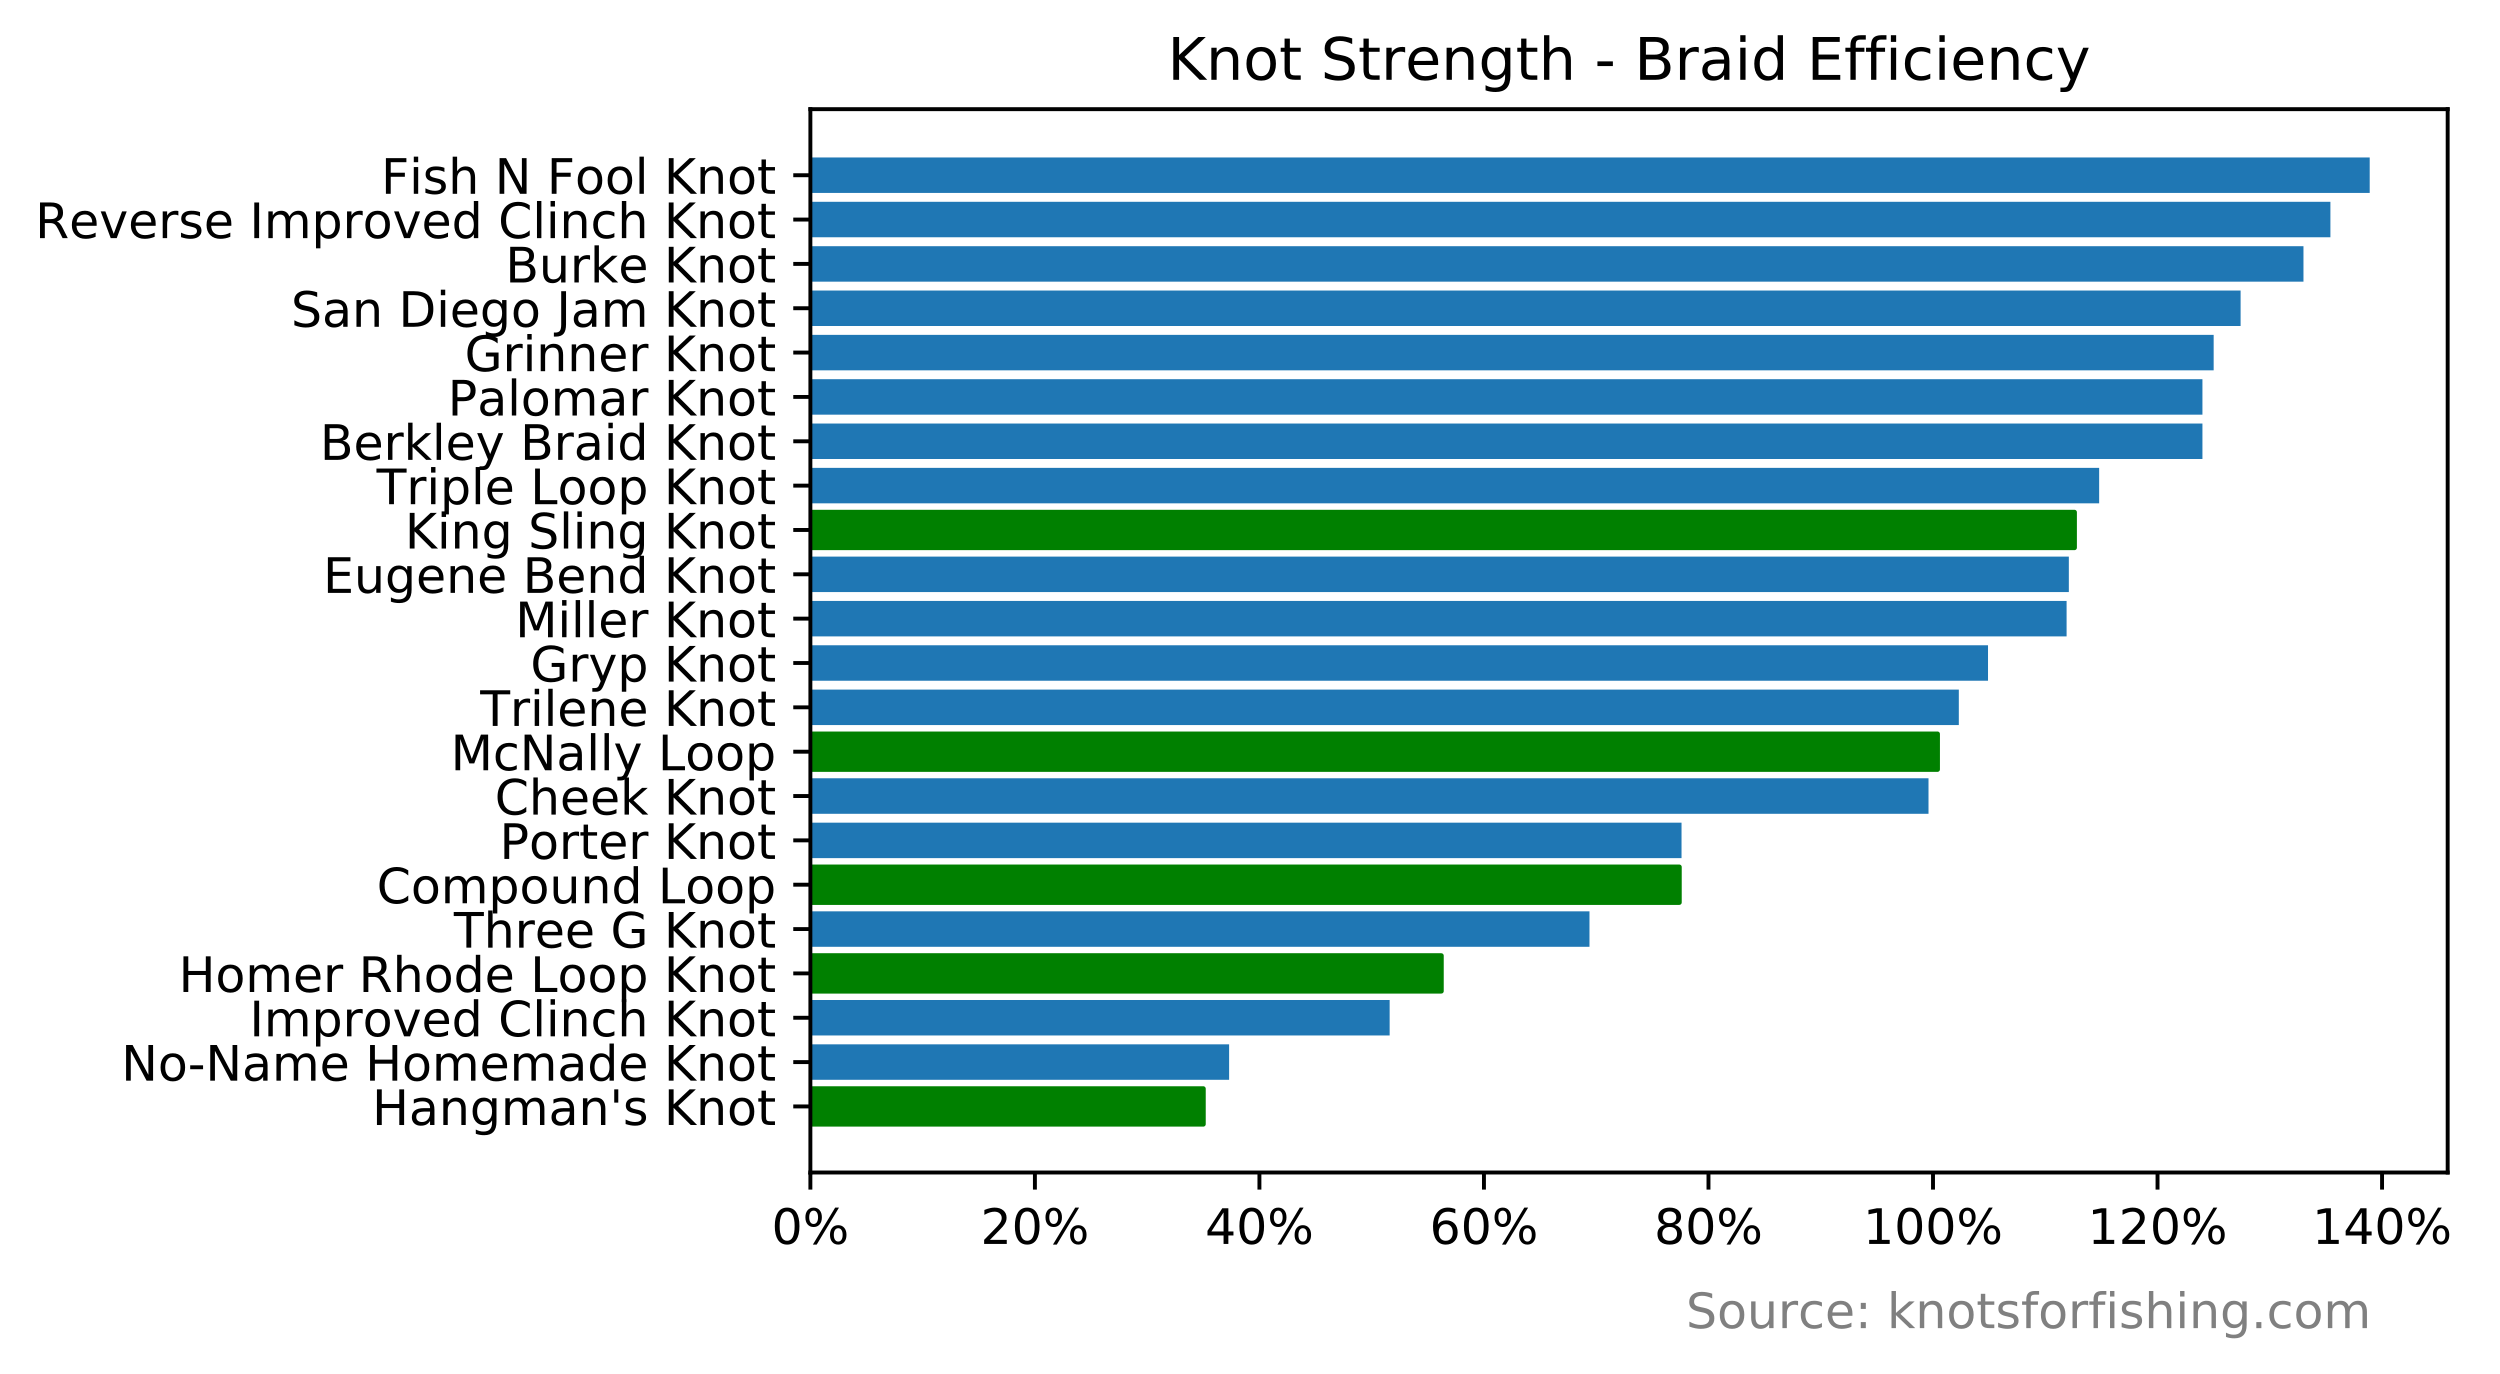 <?xml version="1.0" encoding="utf-8" standalone="no"?>
<!DOCTYPE svg PUBLIC "-//W3C//DTD SVG 1.1//EN"
  "http://www.w3.org/Graphics/SVG/1.1/DTD/svg11.dtd">
<!-- Created with matplotlib (http://matplotlib.org/) -->
<svg height="280.865pt" version="1.1" viewBox="0 0 511.208 280.865" width="511.208pt" xmlns="http://www.w3.org/2000/svg" xmlns:xlink="http://www.w3.org/1999/xlink">
 <defs>
  <style type="text/css">
*{stroke-linecap:butt;stroke-linejoin:round;}
  </style>
 </defs>
 <g id="figure_1">
  <g id="patch_1">
   <path d="M -0 280.865 
L 511.208 280.865 
L 511.208 0 
L -0 0 
z
" style="fill:#ffffff;"/>
  </g>
  <g id="axes_1">
   <g id="patch_2">
    <path d="M 165.708 239.758 
L 500.508 239.758 
L 500.508 22.318 
L 165.708 22.318 
z
" style="fill:#ffffff;"/>
   </g>
   <g id="patch_3">
    <path clip-path="url(#pdcdd32b14d)" d="M 165.708 229.874 
L 246.053 229.874 
L 246.053 222.62 
L 165.708 222.62 
z
" style="fill:#008000;stroke:#008000;stroke-linejoin:miter;"/>
   </g>
   <g id="patch_4">
    <path clip-path="url(#pdcdd32b14d)" d="M 165.708 220.807 
L 251.333 220.807 
L 251.333 213.553 
L 165.708 213.553 
z
" style="fill:#1f77b4;"/>
   </g>
   <g id="patch_5">
    <path clip-path="url(#pdcdd32b14d)" d="M 165.708 211.739 
L 284.16 211.739 
L 284.16 204.485 
L 165.708 204.485 
z
" style="fill:#1f77b4;"/>
   </g>
   <g id="patch_6">
    <path clip-path="url(#pdcdd32b14d)" d="M 165.708 202.672 
L 294.72 202.672 
L 294.72 195.418 
L 165.708 195.418 
z
" style="fill:#008000;stroke:#008000;stroke-linejoin:miter;"/>
   </g>
   <g id="patch_7">
    <path clip-path="url(#pdcdd32b14d)" d="M 165.708 193.604 
L 325.022 193.604 
L 325.022 186.35 
L 165.708 186.35 
z
" style="fill:#1f77b4;"/>
   </g>
   <g id="patch_8">
    <path clip-path="url(#pdcdd32b14d)" d="M 165.708 184.537 
L 343.386 184.537 
L 343.386 177.283 
L 165.708 177.283 
z
" style="fill:#008000;stroke:#008000;stroke-linejoin:miter;"/>
   </g>
   <g id="patch_9">
    <path clip-path="url(#pdcdd32b14d)" d="M 165.708 175.469 
L 343.845 175.469 
L 343.845 168.215 
L 165.708 168.215 
z
" style="fill:#1f77b4;"/>
   </g>
   <g id="patch_10">
    <path clip-path="url(#pdcdd32b14d)" d="M 165.708 166.402 
L 394.348 166.402 
L 394.348 159.148 
L 165.708 159.148 
z
" style="fill:#1f77b4;"/>
   </g>
   <g id="patch_11">
    <path clip-path="url(#pdcdd32b14d)" d="M 165.708 157.334 
L 396.185 157.334 
L 396.185 150.08 
L 165.708 150.08 
z
" style="fill:#008000;stroke:#008000;stroke-linejoin:miter;"/>
   </g>
   <g id="patch_12">
    <path clip-path="url(#pdcdd32b14d)" d="M 165.708 148.266 
L 400.546 148.266 
L 400.546 141.012 
L 165.708 141.012 
z
" style="fill:#1f77b4;"/>
   </g>
   <g id="patch_13">
    <path clip-path="url(#pdcdd32b14d)" d="M 165.708 139.199 
L 406.515 139.199 
L 406.515 131.945 
L 165.708 131.945 
z
" style="fill:#1f77b4;"/>
   </g>
   <g id="patch_14">
    <path clip-path="url(#pdcdd32b14d)" d="M 165.708 130.131 
L 422.584 130.131 
L 422.584 122.877 
L 165.708 122.877 
z
" style="fill:#1f77b4;"/>
   </g>
   <g id="patch_15">
    <path clip-path="url(#pdcdd32b14d)" d="M 165.708 121.064 
L 423.043 121.064 
L 423.043 113.81 
L 165.708 113.81 
z
" style="fill:#1f77b4;"/>
   </g>
   <g id="patch_16">
    <path clip-path="url(#pdcdd32b14d)" d="M 165.708 111.996 
L 424.191 111.996 
L 424.191 104.742 
L 165.708 104.742 
z
" style="fill:#008000;stroke:#008000;stroke-linejoin:miter;"/>
   </g>
   <g id="patch_17">
    <path clip-path="url(#pdcdd32b14d)" d="M 165.708 102.929 
L 429.241 102.929 
L 429.241 95.675 
L 165.708 95.675 
z
" style="fill:#1f77b4;"/>
   </g>
   <g id="patch_18">
    <path clip-path="url(#pdcdd32b14d)" d="M 165.708 93.861 
L 450.361 93.861 
L 450.361 86.607 
L 165.708 86.607 
z
" style="fill:#1f77b4;"/>
   </g>
   <g id="patch_19">
    <path clip-path="url(#pdcdd32b14d)" d="M 165.708 84.794 
L 450.361 84.794 
L 450.361 77.54 
L 165.708 77.54 
z
" style="fill:#1f77b4;"/>
   </g>
   <g id="patch_20">
    <path clip-path="url(#pdcdd32b14d)" d="M 165.708 75.726 
L 452.656 75.726 
L 452.656 68.472 
L 165.708 68.472 
z
" style="fill:#1f77b4;"/>
   </g>
   <g id="patch_21">
    <path clip-path="url(#pdcdd32b14d)" d="M 165.708 66.658 
L 458.166 66.658 
L 458.166 59.404 
L 165.708 59.404 
z
" style="fill:#1f77b4;"/>
   </g>
   <g id="patch_22">
    <path clip-path="url(#pdcdd32b14d)" d="M 165.708 57.591 
L 471.021 57.591 
L 471.021 50.337 
L 165.708 50.337 
z
" style="fill:#1f77b4;"/>
   </g>
   <g id="patch_23">
    <path clip-path="url(#pdcdd32b14d)" d="M 165.708 48.523 
L 476.53 48.523 
L 476.53 41.269 
L 165.708 41.269 
z
" style="fill:#1f77b4;"/>
   </g>
   <g id="patch_24">
    <path clip-path="url(#pdcdd32b14d)" d="M 165.708 39.456 
L 484.565 39.456 
L 484.565 32.202 
L 165.708 32.202 
z
" style="fill:#1f77b4;"/>
   </g>
   <g id="matplotlib.axis_1">
    <g id="xtick_1">
     <g id="line2d_1">
      <defs>
       <path d="M 0 0 
L 0 3.5 
" id="m3f0a2bd8b1" style="stroke:#000000;stroke-width:0.8;"/>
      </defs>
      <g>
       <use style="stroke:#000000;stroke-width:0.8;" x="165.708" xlink:href="#m3f0a2bd8b1" y="239.758"/>
      </g>
     </g>
     <g id="text_1">
      <!-- 0% -->
      <defs>
       <path d="M 31.781 66.406 
Q 24.172 66.406 20.328 58.906 
Q 16.5 51.422 16.5 36.375 
Q 16.5 21.391 20.328 13.891 
Q 24.172 6.391 31.781 6.391 
Q 39.453 6.391 43.281 13.891 
Q 47.125 21.391 47.125 36.375 
Q 47.125 51.422 43.281 58.906 
Q 39.453 66.406 31.781 66.406 
z
M 31.781 74.219 
Q 44.047 74.219 50.516 64.516 
Q 56.984 54.828 56.984 36.375 
Q 56.984 17.969 50.516 8.266 
Q 44.047 -1.422 31.781 -1.422 
Q 19.531 -1.422 13.062 8.266 
Q 6.594 17.969 6.594 36.375 
Q 6.594 54.828 13.062 64.516 
Q 19.531 74.219 31.781 74.219 
z
" id="DejaVuSans-30"/>
       <path d="M 72.703 32.078 
Q 68.453 32.078 66.031 28.469 
Q 63.625 24.859 63.625 18.406 
Q 63.625 12.062 66.031 8.422 
Q 68.453 4.781 72.703 4.781 
Q 76.859 4.781 79.266 8.422 
Q 81.688 12.062 81.688 18.406 
Q 81.688 24.812 79.266 28.438 
Q 76.859 32.078 72.703 32.078 
z
M 72.703 38.281 
Q 80.422 38.281 84.953 32.906 
Q 89.5 27.547 89.5 18.406 
Q 89.5 9.281 84.938 3.922 
Q 80.375 -1.422 72.703 -1.422 
Q 64.891 -1.422 60.344 3.922 
Q 55.812 9.281 55.812 18.406 
Q 55.812 27.594 60.375 32.938 
Q 64.938 38.281 72.703 38.281 
z
M 22.312 68.016 
Q 18.109 68.016 15.688 64.375 
Q 13.281 60.75 13.281 54.391 
Q 13.281 47.953 15.672 44.328 
Q 18.062 40.719 22.312 40.719 
Q 26.562 40.719 28.969 44.328 
Q 31.391 47.953 31.391 54.391 
Q 31.391 60.688 28.953 64.344 
Q 26.516 68.016 22.312 68.016 
z
M 66.406 74.219 
L 74.219 74.219 
L 28.609 -1.422 
L 20.797 -1.422 
z
M 22.312 74.219 
Q 30.031 74.219 34.609 68.875 
Q 39.203 63.531 39.203 54.391 
Q 39.203 45.172 34.641 39.844 
Q 30.078 34.516 22.312 34.516 
Q 14.547 34.516 10.031 39.859 
Q 5.516 45.219 5.516 54.391 
Q 5.516 63.484 10.047 68.844 
Q 14.594 74.219 22.312 74.219 
z
" id="DejaVuSans-25"/>
      </defs>
      <g transform="translate(157.776 254.357)scale(0.1 -0.1)">
       <use xlink:href="#DejaVuSans-30"/>
       <use x="63.623" xlink:href="#DejaVuSans-25"/>
      </g>
     </g>
    </g>
    <g id="xtick_2">
     <g id="line2d_2">
      <g>
       <use style="stroke:#000000;stroke-width:0.8;" x="211.62" xlink:href="#m3f0a2bd8b1" y="239.758"/>
      </g>
     </g>
     <g id="text_2">
      <!-- 20% -->
      <defs>
       <path d="M 19.188 8.297 
L 53.609 8.297 
L 53.609 0 
L 7.328 0 
L 7.328 8.297 
Q 12.938 14.109 22.625 23.891 
Q 32.328 33.688 34.812 36.531 
Q 39.547 41.844 41.422 45.531 
Q 43.312 49.219 43.312 52.781 
Q 43.312 58.594 39.234 62.25 
Q 35.156 65.922 28.609 65.922 
Q 23.969 65.922 18.812 64.312 
Q 13.672 62.703 7.812 59.422 
L 7.812 69.391 
Q 13.766 71.781 18.938 73 
Q 24.125 74.219 28.422 74.219 
Q 39.75 74.219 46.484 68.547 
Q 53.219 62.891 53.219 53.422 
Q 53.219 48.922 51.531 44.891 
Q 49.859 40.875 45.406 35.406 
Q 44.188 33.984 37.641 27.219 
Q 31.109 20.453 19.188 8.297 
z
" id="DejaVuSans-32"/>
      </defs>
      <g transform="translate(200.506 254.357)scale(0.1 -0.1)">
       <use xlink:href="#DejaVuSans-32"/>
       <use x="63.623" xlink:href="#DejaVuSans-30"/>
       <use x="127.246" xlink:href="#DejaVuSans-25"/>
      </g>
     </g>
    </g>
    <g id="xtick_3">
     <g id="line2d_3">
      <g>
       <use style="stroke:#000000;stroke-width:0.8;" x="257.531" xlink:href="#m3f0a2bd8b1" y="239.758"/>
      </g>
     </g>
     <g id="text_3">
      <!-- 40% -->
      <defs>
       <path d="M 37.797 64.312 
L 12.891 25.391 
L 37.797 25.391 
z
M 35.203 72.906 
L 47.609 72.906 
L 47.609 25.391 
L 58.016 25.391 
L 58.016 17.188 
L 47.609 17.188 
L 47.609 0 
L 37.797 0 
L 37.797 17.188 
L 4.891 17.188 
L 4.891 26.703 
z
" id="DejaVuSans-34"/>
      </defs>
      <g transform="translate(246.418 254.357)scale(0.1 -0.1)">
       <use xlink:href="#DejaVuSans-34"/>
       <use x="63.623" xlink:href="#DejaVuSans-30"/>
       <use x="127.246" xlink:href="#DejaVuSans-25"/>
      </g>
     </g>
    </g>
    <g id="xtick_4">
     <g id="line2d_4">
      <g>
       <use style="stroke:#000000;stroke-width:0.8;" x="303.443" xlink:href="#m3f0a2bd8b1" y="239.758"/>
      </g>
     </g>
     <g id="text_4">
      <!-- 60% -->
      <defs>
       <path d="M 33.016 40.375 
Q 26.375 40.375 22.484 35.828 
Q 18.609 31.297 18.609 23.391 
Q 18.609 15.531 22.484 10.953 
Q 26.375 6.391 33.016 6.391 
Q 39.656 6.391 43.531 10.953 
Q 47.406 15.531 47.406 23.391 
Q 47.406 31.297 43.531 35.828 
Q 39.656 40.375 33.016 40.375 
z
M 52.594 71.297 
L 52.594 62.312 
Q 48.875 64.062 45.094 64.984 
Q 41.312 65.922 37.594 65.922 
Q 27.828 65.922 22.672 59.328 
Q 17.531 52.734 16.797 39.406 
Q 19.672 43.656 24.016 45.922 
Q 28.375 48.188 33.594 48.188 
Q 44.578 48.188 50.953 41.516 
Q 57.328 34.859 57.328 23.391 
Q 57.328 12.156 50.688 5.359 
Q 44.047 -1.422 33.016 -1.422 
Q 20.359 -1.422 13.672 8.266 
Q 6.984 17.969 6.984 36.375 
Q 6.984 53.656 15.188 63.938 
Q 23.391 74.219 37.203 74.219 
Q 40.922 74.219 44.703 73.484 
Q 48.484 72.75 52.594 71.297 
z
" id="DejaVuSans-36"/>
      </defs>
      <g transform="translate(292.33 254.357)scale(0.1 -0.1)">
       <use xlink:href="#DejaVuSans-36"/>
       <use x="63.623" xlink:href="#DejaVuSans-30"/>
       <use x="127.246" xlink:href="#DejaVuSans-25"/>
      </g>
     </g>
    </g>
    <g id="xtick_5">
     <g id="line2d_5">
      <g>
       <use style="stroke:#000000;stroke-width:0.8;" x="349.355" xlink:href="#m3f0a2bd8b1" y="239.758"/>
      </g>
     </g>
     <g id="text_5">
      <!-- 80% -->
      <defs>
       <path d="M 31.781 34.625 
Q 24.75 34.625 20.719 30.859 
Q 16.703 27.094 16.703 20.516 
Q 16.703 13.922 20.719 10.156 
Q 24.75 6.391 31.781 6.391 
Q 38.812 6.391 42.859 10.172 
Q 46.922 13.969 46.922 20.516 
Q 46.922 27.094 42.891 30.859 
Q 38.875 34.625 31.781 34.625 
z
M 21.922 38.812 
Q 15.578 40.375 12.031 44.719 
Q 8.5 49.078 8.5 55.328 
Q 8.5 64.062 14.719 69.141 
Q 20.953 74.219 31.781 74.219 
Q 42.672 74.219 48.875 69.141 
Q 55.078 64.062 55.078 55.328 
Q 55.078 49.078 51.531 44.719 
Q 48 40.375 41.703 38.812 
Q 48.828 37.156 52.797 32.312 
Q 56.781 27.484 56.781 20.516 
Q 56.781 9.906 50.312 4.234 
Q 43.844 -1.422 31.781 -1.422 
Q 19.734 -1.422 13.25 4.234 
Q 6.781 9.906 6.781 20.516 
Q 6.781 27.484 10.781 32.312 
Q 14.797 37.156 21.922 38.812 
z
M 18.312 54.391 
Q 18.312 48.734 21.844 45.562 
Q 25.391 42.391 31.781 42.391 
Q 38.141 42.391 41.719 45.562 
Q 45.312 48.734 45.312 54.391 
Q 45.312 60.062 41.719 63.234 
Q 38.141 66.406 31.781 66.406 
Q 25.391 66.406 21.844 63.234 
Q 18.312 60.062 18.312 54.391 
z
" id="DejaVuSans-38"/>
      </defs>
      <g transform="translate(338.242 254.357)scale(0.1 -0.1)">
       <use xlink:href="#DejaVuSans-38"/>
       <use x="63.623" xlink:href="#DejaVuSans-30"/>
       <use x="127.246" xlink:href="#DejaVuSans-25"/>
      </g>
     </g>
    </g>
    <g id="xtick_6">
     <g id="line2d_6">
      <g>
       <use style="stroke:#000000;stroke-width:0.8;" x="395.267" xlink:href="#m3f0a2bd8b1" y="239.758"/>
      </g>
     </g>
     <g id="text_6">
      <!-- 100% -->
      <defs>
       <path d="M 12.406 8.297 
L 28.516 8.297 
L 28.516 63.922 
L 10.984 60.406 
L 10.984 69.391 
L 28.422 72.906 
L 38.281 72.906 
L 38.281 8.297 
L 54.391 8.297 
L 54.391 0 
L 12.406 0 
z
" id="DejaVuSans-31"/>
      </defs>
      <g transform="translate(380.972 254.357)scale(0.1 -0.1)">
       <use xlink:href="#DejaVuSans-31"/>
       <use x="63.623" xlink:href="#DejaVuSans-30"/>
       <use x="127.246" xlink:href="#DejaVuSans-30"/>
       <use x="190.869" xlink:href="#DejaVuSans-25"/>
      </g>
     </g>
    </g>
    <g id="xtick_7">
     <g id="line2d_7">
      <g>
       <use style="stroke:#000000;stroke-width:0.8;" x="441.178" xlink:href="#m3f0a2bd8b1" y="239.758"/>
      </g>
     </g>
     <g id="text_7">
      <!-- 120% -->
      <g transform="translate(426.884 254.357)scale(0.1 -0.1)">
       <use xlink:href="#DejaVuSans-31"/>
       <use x="63.623" xlink:href="#DejaVuSans-32"/>
       <use x="127.246" xlink:href="#DejaVuSans-30"/>
       <use x="190.869" xlink:href="#DejaVuSans-25"/>
      </g>
     </g>
    </g>
    <g id="xtick_8">
     <g id="line2d_8">
      <g>
       <use style="stroke:#000000;stroke-width:0.8;" x="487.09" xlink:href="#m3f0a2bd8b1" y="239.758"/>
      </g>
     </g>
     <g id="text_8">
      <!-- 140% -->
      <g transform="translate(472.796 254.357)scale(0.1 -0.1)">
       <use xlink:href="#DejaVuSans-31"/>
       <use x="63.623" xlink:href="#DejaVuSans-34"/>
       <use x="127.246" xlink:href="#DejaVuSans-30"/>
       <use x="190.869" xlink:href="#DejaVuSans-25"/>
      </g>
     </g>
    </g>
   </g>
   <g id="matplotlib.axis_2">
    <g id="ytick_1">
     <g id="line2d_9">
      <defs>
       <path d="M 0 0 
L -3.5 0 
" id="m20e42421ce" style="stroke:#000000;stroke-width:0.8;"/>
      </defs>
      <g>
       <use style="stroke:#000000;stroke-width:0.8;" x="165.708" xlink:href="#m20e42421ce" y="226.247"/>
      </g>
     </g>
     <g id="text_9">
      <!-- Hangman's Knot -->
      <defs>
       <path d="M 9.812 72.906 
L 19.672 72.906 
L 19.672 43.016 
L 55.516 43.016 
L 55.516 72.906 
L 65.375 72.906 
L 65.375 0 
L 55.516 0 
L 55.516 34.719 
L 19.672 34.719 
L 19.672 0 
L 9.812 0 
z
" id="DejaVuSans-48"/>
       <path d="M 34.281 27.484 
Q 23.391 27.484 19.188 25 
Q 14.984 22.516 14.984 16.5 
Q 14.984 11.719 18.141 8.906 
Q 21.297 6.109 26.703 6.109 
Q 34.188 6.109 38.703 11.406 
Q 43.219 16.703 43.219 25.484 
L 43.219 27.484 
z
M 52.203 31.203 
L 52.203 0 
L 43.219 0 
L 43.219 8.297 
Q 40.141 3.328 35.547 0.953 
Q 30.953 -1.422 24.312 -1.422 
Q 15.922 -1.422 10.953 3.297 
Q 6 8.016 6 15.922 
Q 6 25.141 12.172 29.828 
Q 18.359 34.516 30.609 34.516 
L 43.219 34.516 
L 43.219 35.406 
Q 43.219 41.609 39.141 45 
Q 35.062 48.391 27.688 48.391 
Q 23 48.391 18.547 47.266 
Q 14.109 46.141 10.016 43.891 
L 10.016 52.203 
Q 14.938 54.109 19.578 55.047 
Q 24.219 56 28.609 56 
Q 40.484 56 46.344 49.844 
Q 52.203 43.703 52.203 31.203 
z
" id="DejaVuSans-61"/>
       <path d="M 54.891 33.016 
L 54.891 0 
L 45.906 0 
L 45.906 32.719 
Q 45.906 40.484 42.875 44.328 
Q 39.844 48.188 33.797 48.188 
Q 26.516 48.188 22.312 43.547 
Q 18.109 38.922 18.109 30.906 
L 18.109 0 
L 9.078 0 
L 9.078 54.688 
L 18.109 54.688 
L 18.109 46.188 
Q 21.344 51.125 25.703 53.562 
Q 30.078 56 35.797 56 
Q 45.219 56 50.047 50.172 
Q 54.891 44.344 54.891 33.016 
z
" id="DejaVuSans-6e"/>
       <path d="M 45.406 27.984 
Q 45.406 37.75 41.375 43.109 
Q 37.359 48.484 30.078 48.484 
Q 22.859 48.484 18.828 43.109 
Q 14.797 37.75 14.797 27.984 
Q 14.797 18.266 18.828 12.891 
Q 22.859 7.516 30.078 7.516 
Q 37.359 7.516 41.375 12.891 
Q 45.406 18.266 45.406 27.984 
z
M 54.391 6.781 
Q 54.391 -7.172 48.188 -13.984 
Q 42 -20.797 29.203 -20.797 
Q 24.469 -20.797 20.266 -20.094 
Q 16.062 -19.391 12.109 -17.922 
L 12.109 -9.188 
Q 16.062 -11.328 19.922 -12.344 
Q 23.781 -13.375 27.781 -13.375 
Q 36.625 -13.375 41.016 -8.766 
Q 45.406 -4.156 45.406 5.172 
L 45.406 9.625 
Q 42.625 4.781 38.281 2.391 
Q 33.938 0 27.875 0 
Q 17.828 0 11.672 7.656 
Q 5.516 15.328 5.516 27.984 
Q 5.516 40.672 11.672 48.328 
Q 17.828 56 27.875 56 
Q 33.938 56 38.281 53.609 
Q 42.625 51.219 45.406 46.391 
L 45.406 54.688 
L 54.391 54.688 
z
" id="DejaVuSans-67"/>
       <path d="M 52 44.188 
Q 55.375 50.25 60.062 53.125 
Q 64.75 56 71.094 56 
Q 79.641 56 84.281 50.016 
Q 88.922 44.047 88.922 33.016 
L 88.922 0 
L 79.891 0 
L 79.891 32.719 
Q 79.891 40.578 77.094 44.375 
Q 74.312 48.188 68.609 48.188 
Q 61.625 48.188 57.562 43.547 
Q 53.516 38.922 53.516 30.906 
L 53.516 0 
L 44.484 0 
L 44.484 32.719 
Q 44.484 40.625 41.703 44.406 
Q 38.922 48.188 33.109 48.188 
Q 26.219 48.188 22.156 43.531 
Q 18.109 38.875 18.109 30.906 
L 18.109 0 
L 9.078 0 
L 9.078 54.688 
L 18.109 54.688 
L 18.109 46.188 
Q 21.188 51.219 25.484 53.609 
Q 29.781 56 35.688 56 
Q 41.656 56 45.828 52.969 
Q 50 49.953 52 44.188 
z
" id="DejaVuSans-6d"/>
       <path d="M 17.922 72.906 
L 17.922 45.797 
L 9.625 45.797 
L 9.625 72.906 
z
" id="DejaVuSans-27"/>
       <path d="M 44.281 53.078 
L 44.281 44.578 
Q 40.484 46.531 36.375 47.5 
Q 32.281 48.484 27.875 48.484 
Q 21.188 48.484 17.844 46.438 
Q 14.5 44.391 14.5 40.281 
Q 14.5 37.156 16.891 35.375 
Q 19.281 33.594 26.516 31.984 
L 29.594 31.297 
Q 39.156 29.25 43.188 25.516 
Q 47.219 21.781 47.219 15.094 
Q 47.219 7.469 41.188 3.016 
Q 35.156 -1.422 24.609 -1.422 
Q 20.219 -1.422 15.453 -0.562 
Q 10.688 0.297 5.422 2 
L 5.422 11.281 
Q 10.406 8.688 15.234 7.391 
Q 20.062 6.109 24.812 6.109 
Q 31.156 6.109 34.562 8.281 
Q 37.984 10.453 37.984 14.406 
Q 37.984 18.062 35.516 20.016 
Q 33.062 21.969 24.703 23.781 
L 21.578 24.516 
Q 13.234 26.266 9.516 29.906 
Q 5.812 33.547 5.812 39.891 
Q 5.812 47.609 11.281 51.797 
Q 16.75 56 26.812 56 
Q 31.781 56 36.172 55.266 
Q 40.578 54.547 44.281 53.078 
z
" id="DejaVuSans-73"/>
       <path id="DejaVuSans-20"/>
       <path d="M 9.812 72.906 
L 19.672 72.906 
L 19.672 42.094 
L 52.391 72.906 
L 65.094 72.906 
L 28.906 38.922 
L 67.672 0 
L 54.688 0 
L 19.672 35.109 
L 19.672 0 
L 9.812 0 
z
" id="DejaVuSans-4b"/>
       <path d="M 30.609 48.391 
Q 23.391 48.391 19.188 42.75 
Q 14.984 37.109 14.984 27.297 
Q 14.984 17.484 19.156 11.844 
Q 23.344 6.203 30.609 6.203 
Q 37.797 6.203 41.984 11.859 
Q 46.188 17.531 46.188 27.297 
Q 46.188 37.016 41.984 42.703 
Q 37.797 48.391 30.609 48.391 
z
M 30.609 56 
Q 42.328 56 49.016 48.375 
Q 55.719 40.766 55.719 27.297 
Q 55.719 13.875 49.016 6.219 
Q 42.328 -1.422 30.609 -1.422 
Q 18.844 -1.422 12.172 6.219 
Q 5.516 13.875 5.516 27.297 
Q 5.516 40.766 12.172 48.375 
Q 18.844 56 30.609 56 
z
" id="DejaVuSans-6f"/>
       <path d="M 18.312 70.219 
L 18.312 54.688 
L 36.812 54.688 
L 36.812 47.703 
L 18.312 47.703 
L 18.312 18.016 
Q 18.312 11.328 20.141 9.422 
Q 21.969 7.516 27.594 7.516 
L 36.812 7.516 
L 36.812 0 
L 27.594 0 
Q 17.188 0 13.234 3.875 
Q 9.281 7.766 9.281 18.016 
L 9.281 47.703 
L 2.688 47.703 
L 2.688 54.688 
L 9.281 54.688 
L 9.281 70.219 
z
" id="DejaVuSans-74"/>
      </defs>
      <g transform="translate(76.097 230.047)scale(0.1 -0.1)">
       <use xlink:href="#DejaVuSans-48"/>
       <use x="75.195" xlink:href="#DejaVuSans-61"/>
       <use x="136.475" xlink:href="#DejaVuSans-6e"/>
       <use x="199.854" xlink:href="#DejaVuSans-67"/>
       <use x="263.33" xlink:href="#DejaVuSans-6d"/>
       <use x="360.742" xlink:href="#DejaVuSans-61"/>
       <use x="422.021" xlink:href="#DejaVuSans-6e"/>
       <use x="485.4" xlink:href="#DejaVuSans-27"/>
       <use x="512.891" xlink:href="#DejaVuSans-73"/>
       <use x="564.99" xlink:href="#DejaVuSans-20"/>
       <use x="596.777" xlink:href="#DejaVuSans-4b"/>
       <use x="662.354" xlink:href="#DejaVuSans-6e"/>
       <use x="725.732" xlink:href="#DejaVuSans-6f"/>
       <use x="786.914" xlink:href="#DejaVuSans-74"/>
      </g>
     </g>
    </g>
    <g id="ytick_2">
     <g id="line2d_10">
      <g>
       <use style="stroke:#000000;stroke-width:0.8;" x="165.708" xlink:href="#m20e42421ce" y="217.18"/>
      </g>
     </g>
     <g id="text_10">
      <!-- No-Name Homemade Knot -->
      <defs>
       <path d="M 9.812 72.906 
L 23.094 72.906 
L 55.422 11.922 
L 55.422 72.906 
L 64.984 72.906 
L 64.984 0 
L 51.703 0 
L 19.391 60.984 
L 19.391 0 
L 9.812 0 
z
" id="DejaVuSans-4e"/>
       <path d="M 4.891 31.391 
L 31.203 31.391 
L 31.203 23.391 
L 4.891 23.391 
z
" id="DejaVuSans-2d"/>
       <path d="M 56.203 29.594 
L 56.203 25.203 
L 14.891 25.203 
Q 15.484 15.922 20.484 11.062 
Q 25.484 6.203 34.422 6.203 
Q 39.594 6.203 44.453 7.469 
Q 49.312 8.734 54.109 11.281 
L 54.109 2.781 
Q 49.266 0.734 44.188 -0.344 
Q 39.109 -1.422 33.891 -1.422 
Q 20.797 -1.422 13.156 6.188 
Q 5.516 13.812 5.516 26.812 
Q 5.516 40.234 12.766 48.109 
Q 20.016 56 32.328 56 
Q 43.359 56 49.781 48.891 
Q 56.203 41.797 56.203 29.594 
z
M 47.219 32.234 
Q 47.125 39.594 43.094 43.984 
Q 39.062 48.391 32.422 48.391 
Q 24.906 48.391 20.391 44.141 
Q 15.875 39.891 15.188 32.172 
z
" id="DejaVuSans-65"/>
       <path d="M 45.406 46.391 
L 45.406 75.984 
L 54.391 75.984 
L 54.391 0 
L 45.406 0 
L 45.406 8.203 
Q 42.578 3.328 38.25 0.953 
Q 33.938 -1.422 27.875 -1.422 
Q 17.969 -1.422 11.734 6.484 
Q 5.516 14.406 5.516 27.297 
Q 5.516 40.188 11.734 48.094 
Q 17.969 56 27.875 56 
Q 33.938 56 38.25 53.625 
Q 42.578 51.266 45.406 46.391 
z
M 14.797 27.297 
Q 14.797 17.391 18.875 11.75 
Q 22.953 6.109 30.078 6.109 
Q 37.203 6.109 41.297 11.75 
Q 45.406 17.391 45.406 27.297 
Q 45.406 37.203 41.297 42.844 
Q 37.203 48.484 30.078 48.484 
Q 22.953 48.484 18.875 42.844 
Q 14.797 37.203 14.797 27.297 
z
" id="DejaVuSans-64"/>
      </defs>
      <g transform="translate(24.802 220.979)scale(0.1 -0.1)">
       <use xlink:href="#DejaVuSans-4e"/>
       <use x="74.805" xlink:href="#DejaVuSans-6f"/>
       <use x="136.002" xlink:href="#DejaVuSans-2d"/>
       <use x="172.086" xlink:href="#DejaVuSans-4e"/>
       <use x="246.891" xlink:href="#DejaVuSans-61"/>
       <use x="308.17" xlink:href="#DejaVuSans-6d"/>
       <use x="405.582" xlink:href="#DejaVuSans-65"/>
       <use x="467.105" xlink:href="#DejaVuSans-20"/>
       <use x="498.893" xlink:href="#DejaVuSans-48"/>
       <use x="574.088" xlink:href="#DejaVuSans-6f"/>
       <use x="635.27" xlink:href="#DejaVuSans-6d"/>
       <use x="732.682" xlink:href="#DejaVuSans-65"/>
       <use x="794.205" xlink:href="#DejaVuSans-6d"/>
       <use x="891.617" xlink:href="#DejaVuSans-61"/>
       <use x="952.896" xlink:href="#DejaVuSans-64"/>
       <use x="1016.373" xlink:href="#DejaVuSans-65"/>
       <use x="1077.896" xlink:href="#DejaVuSans-20"/>
       <use x="1109.684" xlink:href="#DejaVuSans-4b"/>
       <use x="1175.26" xlink:href="#DejaVuSans-6e"/>
       <use x="1238.639" xlink:href="#DejaVuSans-6f"/>
       <use x="1299.82" xlink:href="#DejaVuSans-74"/>
      </g>
     </g>
    </g>
    <g id="ytick_3">
     <g id="line2d_11">
      <g>
       <use style="stroke:#000000;stroke-width:0.8;" x="165.708" xlink:href="#m20e42421ce" y="208.112"/>
      </g>
     </g>
     <g id="text_11">
      <!-- Improved Clinch Knot -->
      <defs>
       <path d="M 9.812 72.906 
L 19.672 72.906 
L 19.672 0 
L 9.812 0 
z
" id="DejaVuSans-49"/>
       <path d="M 18.109 8.203 
L 18.109 -20.797 
L 9.078 -20.797 
L 9.078 54.688 
L 18.109 54.688 
L 18.109 46.391 
Q 20.953 51.266 25.266 53.625 
Q 29.594 56 35.594 56 
Q 45.562 56 51.781 48.094 
Q 58.016 40.188 58.016 27.297 
Q 58.016 14.406 51.781 6.484 
Q 45.562 -1.422 35.594 -1.422 
Q 29.594 -1.422 25.266 0.953 
Q 20.953 3.328 18.109 8.203 
z
M 48.688 27.297 
Q 48.688 37.203 44.609 42.844 
Q 40.531 48.484 33.406 48.484 
Q 26.266 48.484 22.188 42.844 
Q 18.109 37.203 18.109 27.297 
Q 18.109 17.391 22.188 11.75 
Q 26.266 6.109 33.406 6.109 
Q 40.531 6.109 44.609 11.75 
Q 48.688 17.391 48.688 27.297 
z
" id="DejaVuSans-70"/>
       <path d="M 41.109 46.297 
Q 39.594 47.172 37.812 47.578 
Q 36.031 48 33.891 48 
Q 26.266 48 22.188 43.047 
Q 18.109 38.094 18.109 28.812 
L 18.109 0 
L 9.078 0 
L 9.078 54.688 
L 18.109 54.688 
L 18.109 46.188 
Q 20.953 51.172 25.484 53.578 
Q 30.031 56 36.531 56 
Q 37.453 56 38.578 55.875 
Q 39.703 55.766 41.062 55.516 
z
" id="DejaVuSans-72"/>
       <path d="M 2.984 54.688 
L 12.5 54.688 
L 29.594 8.797 
L 46.688 54.688 
L 56.203 54.688 
L 35.688 0 
L 23.484 0 
z
" id="DejaVuSans-76"/>
       <path d="M 64.406 67.281 
L 64.406 56.891 
Q 59.422 61.531 53.781 63.812 
Q 48.141 66.109 41.797 66.109 
Q 29.297 66.109 22.656 58.469 
Q 16.016 50.828 16.016 36.375 
Q 16.016 21.969 22.656 14.328 
Q 29.297 6.688 41.797 6.688 
Q 48.141 6.688 53.781 8.984 
Q 59.422 11.281 64.406 15.922 
L 64.406 5.609 
Q 59.234 2.094 53.438 0.328 
Q 47.656 -1.422 41.219 -1.422 
Q 24.656 -1.422 15.125 8.703 
Q 5.609 18.844 5.609 36.375 
Q 5.609 53.953 15.125 64.078 
Q 24.656 74.219 41.219 74.219 
Q 47.75 74.219 53.531 72.484 
Q 59.328 70.75 64.406 67.281 
z
" id="DejaVuSans-43"/>
       <path d="M 9.422 75.984 
L 18.406 75.984 
L 18.406 0 
L 9.422 0 
z
" id="DejaVuSans-6c"/>
       <path d="M 9.422 54.688 
L 18.406 54.688 
L 18.406 0 
L 9.422 0 
z
M 9.422 75.984 
L 18.406 75.984 
L 18.406 64.594 
L 9.422 64.594 
z
" id="DejaVuSans-69"/>
       <path d="M 48.781 52.594 
L 48.781 44.188 
Q 44.969 46.297 41.141 47.344 
Q 37.312 48.391 33.406 48.391 
Q 24.656 48.391 19.812 42.844 
Q 14.984 37.312 14.984 27.297 
Q 14.984 17.281 19.812 11.734 
Q 24.656 6.203 33.406 6.203 
Q 37.312 6.203 41.141 7.25 
Q 44.969 8.297 48.781 10.406 
L 48.781 2.094 
Q 45.016 0.344 40.984 -0.531 
Q 36.969 -1.422 32.422 -1.422 
Q 20.062 -1.422 12.781 6.344 
Q 5.516 14.109 5.516 27.297 
Q 5.516 40.672 12.859 48.328 
Q 20.219 56 33.016 56 
Q 37.156 56 41.109 55.141 
Q 45.062 54.297 48.781 52.594 
z
" id="DejaVuSans-63"/>
       <path d="M 54.891 33.016 
L 54.891 0 
L 45.906 0 
L 45.906 32.719 
Q 45.906 40.484 42.875 44.328 
Q 39.844 48.188 33.797 48.188 
Q 26.516 48.188 22.312 43.547 
Q 18.109 38.922 18.109 30.906 
L 18.109 0 
L 9.078 0 
L 9.078 75.984 
L 18.109 75.984 
L 18.109 46.188 
Q 21.344 51.125 25.703 53.562 
Q 30.078 56 35.797 56 
Q 45.219 56 50.047 50.172 
Q 54.891 44.344 54.891 33.016 
z
" id="DejaVuSans-68"/>
      </defs>
      <g transform="translate(51.019 211.912)scale(0.1 -0.1)">
       <use xlink:href="#DejaVuSans-49"/>
       <use x="29.492" xlink:href="#DejaVuSans-6d"/>
       <use x="126.904" xlink:href="#DejaVuSans-70"/>
       <use x="190.381" xlink:href="#DejaVuSans-72"/>
       <use x="231.463" xlink:href="#DejaVuSans-6f"/>
       <use x="292.645" xlink:href="#DejaVuSans-76"/>
       <use x="351.824" xlink:href="#DejaVuSans-65"/>
       <use x="413.348" xlink:href="#DejaVuSans-64"/>
       <use x="476.824" xlink:href="#DejaVuSans-20"/>
       <use x="508.611" xlink:href="#DejaVuSans-43"/>
       <use x="578.436" xlink:href="#DejaVuSans-6c"/>
       <use x="606.219" xlink:href="#DejaVuSans-69"/>
       <use x="634.002" xlink:href="#DejaVuSans-6e"/>
       <use x="697.381" xlink:href="#DejaVuSans-63"/>
       <use x="752.361" xlink:href="#DejaVuSans-68"/>
       <use x="815.74" xlink:href="#DejaVuSans-20"/>
       <use x="847.527" xlink:href="#DejaVuSans-4b"/>
       <use x="913.104" xlink:href="#DejaVuSans-6e"/>
       <use x="976.482" xlink:href="#DejaVuSans-6f"/>
       <use x="1037.664" xlink:href="#DejaVuSans-74"/>
      </g>
     </g>
    </g>
    <g id="ytick_4">
     <g id="line2d_12">
      <g>
       <use style="stroke:#000000;stroke-width:0.8;" x="165.708" xlink:href="#m20e42421ce" y="199.045"/>
      </g>
     </g>
     <g id="text_12">
      <!-- Homer Rhode Loop Knot -->
      <defs>
       <path d="M 44.391 34.188 
Q 47.562 33.109 50.562 29.594 
Q 53.562 26.078 56.594 19.922 
L 66.609 0 
L 56 0 
L 46.688 18.703 
Q 43.062 26.031 39.672 28.422 
Q 36.281 30.812 30.422 30.812 
L 19.672 30.812 
L 19.672 0 
L 9.812 0 
L 9.812 72.906 
L 32.078 72.906 
Q 44.578 72.906 50.734 67.672 
Q 56.891 62.453 56.891 51.906 
Q 56.891 45.016 53.688 40.469 
Q 50.484 35.938 44.391 34.188 
z
M 19.672 64.797 
L 19.672 38.922 
L 32.078 38.922 
Q 39.203 38.922 42.844 42.219 
Q 46.484 45.516 46.484 51.906 
Q 46.484 58.297 42.844 61.547 
Q 39.203 64.797 32.078 64.797 
z
" id="DejaVuSans-52"/>
       <path d="M 9.812 72.906 
L 19.672 72.906 
L 19.672 8.297 
L 55.172 8.297 
L 55.172 0 
L 9.812 0 
z
" id="DejaVuSans-4c"/>
      </defs>
      <g transform="translate(36.533 202.844)scale(0.1 -0.1)">
       <use xlink:href="#DejaVuSans-48"/>
       <use x="75.195" xlink:href="#DejaVuSans-6f"/>
       <use x="136.377" xlink:href="#DejaVuSans-6d"/>
       <use x="233.789" xlink:href="#DejaVuSans-65"/>
       <use x="295.312" xlink:href="#DejaVuSans-72"/>
       <use x="336.426" xlink:href="#DejaVuSans-20"/>
       <use x="368.213" xlink:href="#DejaVuSans-52"/>
       <use x="437.695" xlink:href="#DejaVuSans-68"/>
       <use x="501.074" xlink:href="#DejaVuSans-6f"/>
       <use x="562.256" xlink:href="#DejaVuSans-64"/>
       <use x="625.732" xlink:href="#DejaVuSans-65"/>
       <use x="687.256" xlink:href="#DejaVuSans-20"/>
       <use x="719.043" xlink:href="#DejaVuSans-4c"/>
       <use x="774.74" xlink:href="#DejaVuSans-6f"/>
       <use x="835.922" xlink:href="#DejaVuSans-6f"/>
       <use x="897.104" xlink:href="#DejaVuSans-70"/>
       <use x="960.58" xlink:href="#DejaVuSans-20"/>
       <use x="992.367" xlink:href="#DejaVuSans-4b"/>
       <use x="1057.943" xlink:href="#DejaVuSans-6e"/>
       <use x="1121.322" xlink:href="#DejaVuSans-6f"/>
       <use x="1182.504" xlink:href="#DejaVuSans-74"/>
      </g>
     </g>
    </g>
    <g id="ytick_5">
     <g id="line2d_13">
      <g>
       <use style="stroke:#000000;stroke-width:0.8;" x="165.708" xlink:href="#m20e42421ce" y="189.977"/>
      </g>
     </g>
     <g id="text_13">
      <!-- Three G Knot -->
      <defs>
       <path d="M -0.297 72.906 
L 61.375 72.906 
L 61.375 64.594 
L 35.5 64.594 
L 35.5 0 
L 25.594 0 
L 25.594 64.594 
L -0.297 64.594 
z
" id="DejaVuSans-54"/>
       <path d="M 59.516 10.406 
L 59.516 29.984 
L 43.406 29.984 
L 43.406 38.094 
L 69.281 38.094 
L 69.281 6.781 
Q 63.578 2.734 56.688 0.656 
Q 49.812 -1.422 42 -1.422 
Q 24.906 -1.422 15.25 8.562 
Q 5.609 18.562 5.609 36.375 
Q 5.609 54.25 15.25 64.234 
Q 24.906 74.219 42 74.219 
Q 49.125 74.219 55.547 72.453 
Q 61.969 70.703 67.391 67.281 
L 67.391 56.781 
Q 61.922 61.422 55.766 63.766 
Q 49.609 66.109 42.828 66.109 
Q 29.438 66.109 22.719 58.641 
Q 16.016 51.172 16.016 36.375 
Q 16.016 21.625 22.719 14.156 
Q 29.438 6.688 42.828 6.688 
Q 48.047 6.688 52.141 7.594 
Q 56.25 8.5 59.516 10.406 
z
" id="DejaVuSans-47"/>
      </defs>
      <g transform="translate(92.809 193.776)scale(0.1 -0.1)">
       <use xlink:href="#DejaVuSans-54"/>
       <use x="61.084" xlink:href="#DejaVuSans-68"/>
       <use x="124.463" xlink:href="#DejaVuSans-72"/>
       <use x="165.545" xlink:href="#DejaVuSans-65"/>
       <use x="227.068" xlink:href="#DejaVuSans-65"/>
       <use x="288.592" xlink:href="#DejaVuSans-20"/>
       <use x="320.379" xlink:href="#DejaVuSans-47"/>
       <use x="397.869" xlink:href="#DejaVuSans-20"/>
       <use x="429.656" xlink:href="#DejaVuSans-4b"/>
       <use x="495.232" xlink:href="#DejaVuSans-6e"/>
       <use x="558.611" xlink:href="#DejaVuSans-6f"/>
       <use x="619.793" xlink:href="#DejaVuSans-74"/>
      </g>
     </g>
    </g>
    <g id="ytick_6">
     <g id="line2d_14">
      <g>
       <use style="stroke:#000000;stroke-width:0.8;" x="165.708" xlink:href="#m20e42421ce" y="180.91"/>
      </g>
     </g>
     <g id="text_14">
      <!-- Compound Loop -->
      <defs>
       <path d="M 8.5 21.578 
L 8.5 54.688 
L 17.484 54.688 
L 17.484 21.922 
Q 17.484 14.156 20.5 10.266 
Q 23.531 6.391 29.594 6.391 
Q 36.859 6.391 41.078 11.031 
Q 45.312 15.672 45.312 23.688 
L 45.312 54.688 
L 54.297 54.688 
L 54.297 0 
L 45.312 0 
L 45.312 8.406 
Q 42.047 3.422 37.719 1 
Q 33.406 -1.422 27.688 -1.422 
Q 18.266 -1.422 13.375 4.438 
Q 8.5 10.297 8.5 21.578 
z
M 31.109 56 
z
" id="DejaVuSans-75"/>
      </defs>
      <g transform="translate(77.041 184.709)scale(0.1 -0.1)">
       <use xlink:href="#DejaVuSans-43"/>
       <use x="69.824" xlink:href="#DejaVuSans-6f"/>
       <use x="131.006" xlink:href="#DejaVuSans-6d"/>
       <use x="228.418" xlink:href="#DejaVuSans-70"/>
       <use x="291.895" xlink:href="#DejaVuSans-6f"/>
       <use x="353.076" xlink:href="#DejaVuSans-75"/>
       <use x="416.455" xlink:href="#DejaVuSans-6e"/>
       <use x="479.834" xlink:href="#DejaVuSans-64"/>
       <use x="543.311" xlink:href="#DejaVuSans-20"/>
       <use x="575.098" xlink:href="#DejaVuSans-4c"/>
       <use x="630.795" xlink:href="#DejaVuSans-6f"/>
       <use x="691.977" xlink:href="#DejaVuSans-6f"/>
       <use x="753.158" xlink:href="#DejaVuSans-70"/>
      </g>
     </g>
    </g>
    <g id="ytick_7">
     <g id="line2d_15">
      <g>
       <use style="stroke:#000000;stroke-width:0.8;" x="165.708" xlink:href="#m20e42421ce" y="171.842"/>
      </g>
     </g>
     <g id="text_15">
      <!-- Porter Knot -->
      <defs>
       <path d="M 19.672 64.797 
L 19.672 37.406 
L 32.078 37.406 
Q 38.969 37.406 42.719 40.969 
Q 46.484 44.531 46.484 51.125 
Q 46.484 57.672 42.719 61.234 
Q 38.969 64.797 32.078 64.797 
z
M 9.812 72.906 
L 32.078 72.906 
Q 44.344 72.906 50.609 67.359 
Q 56.891 61.812 56.891 51.125 
Q 56.891 40.328 50.609 34.812 
Q 44.344 29.297 32.078 29.297 
L 19.672 29.297 
L 19.672 0 
L 9.812 0 
z
" id="DejaVuSans-50"/>
      </defs>
      <g transform="translate(102.156 175.641)scale(0.1 -0.1)">
       <use xlink:href="#DejaVuSans-50"/>
       <use x="60.256" xlink:href="#DejaVuSans-6f"/>
       <use x="121.438" xlink:href="#DejaVuSans-72"/>
       <use x="162.551" xlink:href="#DejaVuSans-74"/>
       <use x="201.76" xlink:href="#DejaVuSans-65"/>
       <use x="263.283" xlink:href="#DejaVuSans-72"/>
       <use x="304.396" xlink:href="#DejaVuSans-20"/>
       <use x="336.184" xlink:href="#DejaVuSans-4b"/>
       <use x="401.76" xlink:href="#DejaVuSans-6e"/>
       <use x="465.139" xlink:href="#DejaVuSans-6f"/>
       <use x="526.32" xlink:href="#DejaVuSans-74"/>
      </g>
     </g>
    </g>
    <g id="ytick_8">
     <g id="line2d_16">
      <g>
       <use style="stroke:#000000;stroke-width:0.8;" x="165.708" xlink:href="#m20e42421ce" y="162.775"/>
      </g>
     </g>
     <g id="text_16">
      <!-- Cheek Knot -->
      <defs>
       <path d="M 9.078 75.984 
L 18.109 75.984 
L 18.109 31.109 
L 44.922 54.688 
L 56.391 54.688 
L 27.391 29.109 
L 57.625 0 
L 45.906 0 
L 18.109 26.703 
L 18.109 0 
L 9.078 0 
z
" id="DejaVuSans-6b"/>
      </defs>
      <g transform="translate(101.178 166.574)scale(0.1 -0.1)">
       <use xlink:href="#DejaVuSans-43"/>
       <use x="69.824" xlink:href="#DejaVuSans-68"/>
       <use x="133.203" xlink:href="#DejaVuSans-65"/>
       <use x="194.727" xlink:href="#DejaVuSans-65"/>
       <use x="256.25" xlink:href="#DejaVuSans-6b"/>
       <use x="314.16" xlink:href="#DejaVuSans-20"/>
       <use x="345.947" xlink:href="#DejaVuSans-4b"/>
       <use x="411.523" xlink:href="#DejaVuSans-6e"/>
       <use x="474.902" xlink:href="#DejaVuSans-6f"/>
       <use x="536.084" xlink:href="#DejaVuSans-74"/>
      </g>
     </g>
    </g>
    <g id="ytick_9">
     <g id="line2d_17">
      <g>
       <use style="stroke:#000000;stroke-width:0.8;" x="165.708" xlink:href="#m20e42421ce" y="153.707"/>
      </g>
     </g>
     <g id="text_17">
      <!-- McNally Loop -->
      <defs>
       <path d="M 9.812 72.906 
L 24.516 72.906 
L 43.109 23.297 
L 61.812 72.906 
L 76.516 72.906 
L 76.516 0 
L 66.891 0 
L 66.891 64.016 
L 48.094 14.016 
L 38.188 14.016 
L 19.391 64.016 
L 19.391 0 
L 9.812 0 
z
" id="DejaVuSans-4d"/>
       <path d="M 32.172 -5.078 
Q 28.375 -14.844 24.75 -17.812 
Q 21.141 -20.797 15.094 -20.797 
L 7.906 -20.797 
L 7.906 -13.281 
L 13.188 -13.281 
Q 16.891 -13.281 18.938 -11.516 
Q 21 -9.766 23.484 -3.219 
L 25.094 0.875 
L 2.984 54.688 
L 12.5 54.688 
L 29.594 11.922 
L 46.688 54.688 
L 56.203 54.688 
z
" id="DejaVuSans-79"/>
      </defs>
      <g transform="translate(92.162 157.506)scale(0.1 -0.1)">
       <use xlink:href="#DejaVuSans-4d"/>
       <use x="86.279" xlink:href="#DejaVuSans-63"/>
       <use x="141.26" xlink:href="#DejaVuSans-4e"/>
       <use x="216.064" xlink:href="#DejaVuSans-61"/>
       <use x="277.344" xlink:href="#DejaVuSans-6c"/>
       <use x="305.127" xlink:href="#DejaVuSans-6c"/>
       <use x="332.91" xlink:href="#DejaVuSans-79"/>
       <use x="392.09" xlink:href="#DejaVuSans-20"/>
       <use x="423.877" xlink:href="#DejaVuSans-4c"/>
       <use x="479.574" xlink:href="#DejaVuSans-6f"/>
       <use x="540.756" xlink:href="#DejaVuSans-6f"/>
       <use x="601.938" xlink:href="#DejaVuSans-70"/>
      </g>
     </g>
    </g>
    <g id="ytick_10">
     <g id="line2d_18">
      <g>
       <use style="stroke:#000000;stroke-width:0.8;" x="165.708" xlink:href="#m20e42421ce" y="144.639"/>
      </g>
     </g>
     <g id="text_18">
      <!-- Trilene Knot -->
      <g transform="translate(98.198 148.439)scale(0.1 -0.1)">
       <use xlink:href="#DejaVuSans-54"/>
       <use x="60.865" xlink:href="#DejaVuSans-72"/>
       <use x="101.979" xlink:href="#DejaVuSans-69"/>
       <use x="129.762" xlink:href="#DejaVuSans-6c"/>
       <use x="157.545" xlink:href="#DejaVuSans-65"/>
       <use x="219.068" xlink:href="#DejaVuSans-6e"/>
       <use x="282.447" xlink:href="#DejaVuSans-65"/>
       <use x="343.971" xlink:href="#DejaVuSans-20"/>
       <use x="375.758" xlink:href="#DejaVuSans-4b"/>
       <use x="441.334" xlink:href="#DejaVuSans-6e"/>
       <use x="504.713" xlink:href="#DejaVuSans-6f"/>
       <use x="565.895" xlink:href="#DejaVuSans-74"/>
      </g>
     </g>
    </g>
    <g id="ytick_11">
     <g id="line2d_19">
      <g>
       <use style="stroke:#000000;stroke-width:0.8;" x="165.708" xlink:href="#m20e42421ce" y="135.572"/>
      </g>
     </g>
     <g id="text_19">
      <!-- Gryp Knot -->
      <g transform="translate(108.469 139.371)scale(0.1 -0.1)">
       <use xlink:href="#DejaVuSans-47"/>
       <use x="77.49" xlink:href="#DejaVuSans-72"/>
       <use x="118.604" xlink:href="#DejaVuSans-79"/>
       <use x="177.783" xlink:href="#DejaVuSans-70"/>
       <use x="241.26" xlink:href="#DejaVuSans-20"/>
       <use x="273.047" xlink:href="#DejaVuSans-4b"/>
       <use x="338.623" xlink:href="#DejaVuSans-6e"/>
       <use x="402.002" xlink:href="#DejaVuSans-6f"/>
       <use x="463.184" xlink:href="#DejaVuSans-74"/>
      </g>
     </g>
    </g>
    <g id="ytick_12">
     <g id="line2d_20">
      <g>
       <use style="stroke:#000000;stroke-width:0.8;" x="165.708" xlink:href="#m20e42421ce" y="126.504"/>
      </g>
     </g>
     <g id="text_20">
      <!-- Miller Knot -->
      <g transform="translate(105.369 130.304)scale(0.1 -0.1)">
       <use xlink:href="#DejaVuSans-4d"/>
       <use x="86.279" xlink:href="#DejaVuSans-69"/>
       <use x="114.062" xlink:href="#DejaVuSans-6c"/>
       <use x="141.846" xlink:href="#DejaVuSans-6c"/>
       <use x="169.629" xlink:href="#DejaVuSans-65"/>
       <use x="231.152" xlink:href="#DejaVuSans-72"/>
       <use x="272.266" xlink:href="#DejaVuSans-20"/>
       <use x="304.053" xlink:href="#DejaVuSans-4b"/>
       <use x="369.629" xlink:href="#DejaVuSans-6e"/>
       <use x="433.008" xlink:href="#DejaVuSans-6f"/>
       <use x="494.189" xlink:href="#DejaVuSans-74"/>
      </g>
     </g>
    </g>
    <g id="ytick_13">
     <g id="line2d_21">
      <g>
       <use style="stroke:#000000;stroke-width:0.8;" x="165.708" xlink:href="#m20e42421ce" y="117.437"/>
      </g>
     </g>
     <g id="text_21">
      <!-- Eugene Bend Knot -->
      <defs>
       <path d="M 9.812 72.906 
L 55.906 72.906 
L 55.906 64.594 
L 19.672 64.594 
L 19.672 43.016 
L 54.391 43.016 
L 54.391 34.719 
L 19.672 34.719 
L 19.672 8.297 
L 56.781 8.297 
L 56.781 0 
L 9.812 0 
z
" id="DejaVuSans-45"/>
       <path d="M 19.672 34.812 
L 19.672 8.109 
L 35.5 8.109 
Q 43.453 8.109 47.281 11.406 
Q 51.125 14.703 51.125 21.484 
Q 51.125 28.328 47.281 31.562 
Q 43.453 34.812 35.5 34.812 
z
M 19.672 64.797 
L 19.672 42.828 
L 34.281 42.828 
Q 41.5 42.828 45.031 45.531 
Q 48.578 48.25 48.578 53.812 
Q 48.578 59.328 45.031 62.062 
Q 41.5 64.797 34.281 64.797 
z
M 9.812 72.906 
L 35.016 72.906 
Q 46.297 72.906 52.391 68.219 
Q 58.5 63.531 58.5 54.891 
Q 58.5 48.188 55.375 44.234 
Q 52.25 40.281 46.188 39.312 
Q 53.469 37.75 57.5 32.781 
Q 61.531 27.828 61.531 20.406 
Q 61.531 10.641 54.891 5.312 
Q 48.25 0 35.984 0 
L 9.812 0 
z
" id="DejaVuSans-42"/>
      </defs>
      <g transform="translate(66.069 121.236)scale(0.1 -0.1)">
       <use xlink:href="#DejaVuSans-45"/>
       <use x="63.184" xlink:href="#DejaVuSans-75"/>
       <use x="126.562" xlink:href="#DejaVuSans-67"/>
       <use x="190.039" xlink:href="#DejaVuSans-65"/>
       <use x="251.562" xlink:href="#DejaVuSans-6e"/>
       <use x="314.941" xlink:href="#DejaVuSans-65"/>
       <use x="376.465" xlink:href="#DejaVuSans-20"/>
       <use x="408.252" xlink:href="#DejaVuSans-42"/>
       <use x="476.855" xlink:href="#DejaVuSans-65"/>
       <use x="538.379" xlink:href="#DejaVuSans-6e"/>
       <use x="601.758" xlink:href="#DejaVuSans-64"/>
       <use x="665.234" xlink:href="#DejaVuSans-20"/>
       <use x="697.021" xlink:href="#DejaVuSans-4b"/>
       <use x="762.598" xlink:href="#DejaVuSans-6e"/>
       <use x="825.977" xlink:href="#DejaVuSans-6f"/>
       <use x="887.158" xlink:href="#DejaVuSans-74"/>
      </g>
     </g>
    </g>
    <g id="ytick_14">
     <g id="line2d_22">
      <g>
       <use style="stroke:#000000;stroke-width:0.8;" x="165.708" xlink:href="#m20e42421ce" y="108.369"/>
      </g>
     </g>
     <g id="text_22">
      <!-- King Sling Knot -->
      <defs>
       <path d="M 53.516 70.516 
L 53.516 60.891 
Q 47.906 63.578 42.922 64.891 
Q 37.938 66.219 33.297 66.219 
Q 25.25 66.219 20.875 63.094 
Q 16.5 59.969 16.5 54.203 
Q 16.5 49.359 19.406 46.891 
Q 22.312 44.438 30.422 42.922 
L 36.375 41.703 
Q 47.406 39.594 52.656 34.297 
Q 57.906 29 57.906 20.125 
Q 57.906 9.516 50.797 4.047 
Q 43.703 -1.422 29.984 -1.422 
Q 24.812 -1.422 18.969 -0.25 
Q 13.141 0.922 6.891 3.219 
L 6.891 13.375 
Q 12.891 10.016 18.656 8.297 
Q 24.422 6.594 29.984 6.594 
Q 38.422 6.594 43.016 9.906 
Q 47.609 13.234 47.609 19.391 
Q 47.609 24.75 44.312 27.781 
Q 41.016 30.812 33.5 32.328 
L 27.484 33.5 
Q 16.453 35.688 11.516 40.375 
Q 6.594 45.062 6.594 53.422 
Q 6.594 63.094 13.406 68.656 
Q 20.219 74.219 32.172 74.219 
Q 37.312 74.219 42.625 73.281 
Q 47.953 72.359 53.516 70.516 
z
" id="DejaVuSans-53"/>
      </defs>
      <g transform="translate(82.805 112.168)scale(0.1 -0.1)">
       <use xlink:href="#DejaVuSans-4b"/>
       <use x="65.576" xlink:href="#DejaVuSans-69"/>
       <use x="93.359" xlink:href="#DejaVuSans-6e"/>
       <use x="156.738" xlink:href="#DejaVuSans-67"/>
       <use x="220.215" xlink:href="#DejaVuSans-20"/>
       <use x="252.002" xlink:href="#DejaVuSans-53"/>
       <use x="315.479" xlink:href="#DejaVuSans-6c"/>
       <use x="343.262" xlink:href="#DejaVuSans-69"/>
       <use x="371.045" xlink:href="#DejaVuSans-6e"/>
       <use x="434.424" xlink:href="#DejaVuSans-67"/>
       <use x="497.9" xlink:href="#DejaVuSans-20"/>
       <use x="529.688" xlink:href="#DejaVuSans-4b"/>
       <use x="595.264" xlink:href="#DejaVuSans-6e"/>
       <use x="658.643" xlink:href="#DejaVuSans-6f"/>
       <use x="719.824" xlink:href="#DejaVuSans-74"/>
      </g>
     </g>
    </g>
    <g id="ytick_15">
     <g id="line2d_23">
      <g>
       <use style="stroke:#000000;stroke-width:0.8;" x="165.708" xlink:href="#m20e42421ce" y="99.302"/>
      </g>
     </g>
     <g id="text_23">
      <!-- Triple Loop Knot -->
      <g transform="translate(77.006 103.101)scale(0.1 -0.1)">
       <use xlink:href="#DejaVuSans-54"/>
       <use x="60.865" xlink:href="#DejaVuSans-72"/>
       <use x="101.979" xlink:href="#DejaVuSans-69"/>
       <use x="129.762" xlink:href="#DejaVuSans-70"/>
       <use x="193.238" xlink:href="#DejaVuSans-6c"/>
       <use x="221.021" xlink:href="#DejaVuSans-65"/>
       <use x="282.545" xlink:href="#DejaVuSans-20"/>
       <use x="314.332" xlink:href="#DejaVuSans-4c"/>
       <use x="370.029" xlink:href="#DejaVuSans-6f"/>
       <use x="431.211" xlink:href="#DejaVuSans-6f"/>
       <use x="492.393" xlink:href="#DejaVuSans-70"/>
       <use x="555.869" xlink:href="#DejaVuSans-20"/>
       <use x="587.656" xlink:href="#DejaVuSans-4b"/>
       <use x="653.232" xlink:href="#DejaVuSans-6e"/>
       <use x="716.611" xlink:href="#DejaVuSans-6f"/>
       <use x="777.793" xlink:href="#DejaVuSans-74"/>
      </g>
     </g>
    </g>
    <g id="ytick_16">
     <g id="line2d_24">
      <g>
       <use style="stroke:#000000;stroke-width:0.8;" x="165.708" xlink:href="#m20e42421ce" y="90.234"/>
      </g>
     </g>
     <g id="text_24">
      <!-- Berkley Braid Knot -->
      <g transform="translate(65.425 94.033)scale(0.1 -0.1)">
       <use xlink:href="#DejaVuSans-42"/>
       <use x="68.604" xlink:href="#DejaVuSans-65"/>
       <use x="130.127" xlink:href="#DejaVuSans-72"/>
       <use x="171.24" xlink:href="#DejaVuSans-6b"/>
       <use x="229.15" xlink:href="#DejaVuSans-6c"/>
       <use x="256.934" xlink:href="#DejaVuSans-65"/>
       <use x="318.457" xlink:href="#DejaVuSans-79"/>
       <use x="377.637" xlink:href="#DejaVuSans-20"/>
       <use x="409.424" xlink:href="#DejaVuSans-42"/>
       <use x="478.027" xlink:href="#DejaVuSans-72"/>
       <use x="519.141" xlink:href="#DejaVuSans-61"/>
       <use x="580.42" xlink:href="#DejaVuSans-69"/>
       <use x="608.203" xlink:href="#DejaVuSans-64"/>
       <use x="671.68" xlink:href="#DejaVuSans-20"/>
       <use x="703.467" xlink:href="#DejaVuSans-4b"/>
       <use x="769.043" xlink:href="#DejaVuSans-6e"/>
       <use x="832.422" xlink:href="#DejaVuSans-6f"/>
       <use x="893.604" xlink:href="#DejaVuSans-74"/>
      </g>
     </g>
    </g>
    <g id="ytick_17">
     <g id="line2d_25">
      <g>
       <use style="stroke:#000000;stroke-width:0.8;" x="165.708" xlink:href="#m20e42421ce" y="81.167"/>
      </g>
     </g>
     <g id="text_25">
      <!-- Palomar Knot -->
      <g transform="translate(91.567 84.966)scale(0.1 -0.1)">
       <use xlink:href="#DejaVuSans-50"/>
       <use x="60.24" xlink:href="#DejaVuSans-61"/>
       <use x="121.52" xlink:href="#DejaVuSans-6c"/>
       <use x="149.303" xlink:href="#DejaVuSans-6f"/>
       <use x="210.484" xlink:href="#DejaVuSans-6d"/>
       <use x="307.896" xlink:href="#DejaVuSans-61"/>
       <use x="369.176" xlink:href="#DejaVuSans-72"/>
       <use x="410.289" xlink:href="#DejaVuSans-20"/>
       <use x="442.076" xlink:href="#DejaVuSans-4b"/>
       <use x="507.652" xlink:href="#DejaVuSans-6e"/>
       <use x="571.031" xlink:href="#DejaVuSans-6f"/>
       <use x="632.213" xlink:href="#DejaVuSans-74"/>
      </g>
     </g>
    </g>
    <g id="ytick_18">
     <g id="line2d_26">
      <g>
       <use style="stroke:#000000;stroke-width:0.8;" x="165.708" xlink:href="#m20e42421ce" y="72.099"/>
      </g>
     </g>
     <g id="text_26">
      <!-- Grinner Knot -->
      <g transform="translate(95.019 75.898)scale(0.1 -0.1)">
       <use xlink:href="#DejaVuSans-47"/>
       <use x="77.49" xlink:href="#DejaVuSans-72"/>
       <use x="118.604" xlink:href="#DejaVuSans-69"/>
       <use x="146.387" xlink:href="#DejaVuSans-6e"/>
       <use x="209.766" xlink:href="#DejaVuSans-6e"/>
       <use x="273.145" xlink:href="#DejaVuSans-65"/>
       <use x="334.668" xlink:href="#DejaVuSans-72"/>
       <use x="375.781" xlink:href="#DejaVuSans-20"/>
       <use x="407.568" xlink:href="#DejaVuSans-4b"/>
       <use x="473.145" xlink:href="#DejaVuSans-6e"/>
       <use x="536.523" xlink:href="#DejaVuSans-6f"/>
       <use x="597.705" xlink:href="#DejaVuSans-74"/>
      </g>
     </g>
    </g>
    <g id="ytick_19">
     <g id="line2d_27">
      <g>
       <use style="stroke:#000000;stroke-width:0.8;" x="165.708" xlink:href="#m20e42421ce" y="63.031"/>
      </g>
     </g>
     <g id="text_27">
      <!-- San Diego Jam Knot -->
      <defs>
       <path d="M 19.672 64.797 
L 19.672 8.109 
L 31.594 8.109 
Q 46.688 8.109 53.688 14.938 
Q 60.688 21.781 60.688 36.531 
Q 60.688 51.172 53.688 57.984 
Q 46.688 64.797 31.594 64.797 
z
M 9.812 72.906 
L 30.078 72.906 
Q 51.266 72.906 61.172 64.094 
Q 71.094 55.281 71.094 36.531 
Q 71.094 17.672 61.125 8.828 
Q 51.172 0 30.078 0 
L 9.812 0 
z
" id="DejaVuSans-44"/>
       <path d="M 9.812 72.906 
L 19.672 72.906 
L 19.672 5.078 
Q 19.672 -8.109 14.672 -14.062 
Q 9.672 -20.016 -1.422 -20.016 
L -5.172 -20.016 
L -5.172 -11.719 
L -2.094 -11.719 
Q 4.438 -11.719 7.125 -8.047 
Q 9.812 -4.391 9.812 5.078 
z
" id="DejaVuSans-4a"/>
      </defs>
      <g transform="translate(59.508 66.831)scale(0.1 -0.1)">
       <use xlink:href="#DejaVuSans-53"/>
       <use x="63.477" xlink:href="#DejaVuSans-61"/>
       <use x="124.756" xlink:href="#DejaVuSans-6e"/>
       <use x="188.135" xlink:href="#DejaVuSans-20"/>
       <use x="219.922" xlink:href="#DejaVuSans-44"/>
       <use x="296.924" xlink:href="#DejaVuSans-69"/>
       <use x="324.707" xlink:href="#DejaVuSans-65"/>
       <use x="386.23" xlink:href="#DejaVuSans-67"/>
       <use x="449.707" xlink:href="#DejaVuSans-6f"/>
       <use x="510.889" xlink:href="#DejaVuSans-20"/>
       <use x="542.676" xlink:href="#DejaVuSans-4a"/>
       <use x="572.168" xlink:href="#DejaVuSans-61"/>
       <use x="633.447" xlink:href="#DejaVuSans-6d"/>
       <use x="730.859" xlink:href="#DejaVuSans-20"/>
       <use x="762.646" xlink:href="#DejaVuSans-4b"/>
       <use x="828.223" xlink:href="#DejaVuSans-6e"/>
       <use x="891.602" xlink:href="#DejaVuSans-6f"/>
       <use x="952.783" xlink:href="#DejaVuSans-74"/>
      </g>
     </g>
    </g>
    <g id="ytick_20">
     <g id="line2d_28">
      <g>
       <use style="stroke:#000000;stroke-width:0.8;" x="165.708" xlink:href="#m20e42421ce" y="53.964"/>
      </g>
     </g>
     <g id="text_28">
      <!-- Burke Knot -->
      <g transform="translate(103.347 57.763)scale(0.1 -0.1)">
       <use xlink:href="#DejaVuSans-42"/>
       <use x="68.604" xlink:href="#DejaVuSans-75"/>
       <use x="131.982" xlink:href="#DejaVuSans-72"/>
       <use x="173.096" xlink:href="#DejaVuSans-6b"/>
       <use x="230.959" xlink:href="#DejaVuSans-65"/>
       <use x="292.482" xlink:href="#DejaVuSans-20"/>
       <use x="324.27" xlink:href="#DejaVuSans-4b"/>
       <use x="389.846" xlink:href="#DejaVuSans-6e"/>
       <use x="453.225" xlink:href="#DejaVuSans-6f"/>
       <use x="514.406" xlink:href="#DejaVuSans-74"/>
      </g>
     </g>
    </g>
    <g id="ytick_21">
     <g id="line2d_29">
      <g>
       <use style="stroke:#000000;stroke-width:0.8;" x="165.708" xlink:href="#m20e42421ce" y="44.896"/>
      </g>
     </g>
     <g id="text_29">
      <!-- Reverse Improved Clinch Knot -->
      <g transform="translate(7.2 48.696)scale(0.1 -0.1)">
       <use xlink:href="#DejaVuSans-52"/>
       <use x="69.42" xlink:href="#DejaVuSans-65"/>
       <use x="130.943" xlink:href="#DejaVuSans-76"/>
       <use x="190.123" xlink:href="#DejaVuSans-65"/>
       <use x="251.646" xlink:href="#DejaVuSans-72"/>
       <use x="292.76" xlink:href="#DejaVuSans-73"/>
       <use x="344.859" xlink:href="#DejaVuSans-65"/>
       <use x="406.383" xlink:href="#DejaVuSans-20"/>
       <use x="438.17" xlink:href="#DejaVuSans-49"/>
       <use x="467.662" xlink:href="#DejaVuSans-6d"/>
       <use x="565.074" xlink:href="#DejaVuSans-70"/>
       <use x="628.551" xlink:href="#DejaVuSans-72"/>
       <use x="669.633" xlink:href="#DejaVuSans-6f"/>
       <use x="730.814" xlink:href="#DejaVuSans-76"/>
       <use x="789.994" xlink:href="#DejaVuSans-65"/>
       <use x="851.518" xlink:href="#DejaVuSans-64"/>
       <use x="914.994" xlink:href="#DejaVuSans-20"/>
       <use x="946.781" xlink:href="#DejaVuSans-43"/>
       <use x="1016.605" xlink:href="#DejaVuSans-6c"/>
       <use x="1044.389" xlink:href="#DejaVuSans-69"/>
       <use x="1072.172" xlink:href="#DejaVuSans-6e"/>
       <use x="1135.551" xlink:href="#DejaVuSans-63"/>
       <use x="1190.531" xlink:href="#DejaVuSans-68"/>
       <use x="1253.91" xlink:href="#DejaVuSans-20"/>
       <use x="1285.697" xlink:href="#DejaVuSans-4b"/>
       <use x="1351.273" xlink:href="#DejaVuSans-6e"/>
       <use x="1414.652" xlink:href="#DejaVuSans-6f"/>
       <use x="1475.834" xlink:href="#DejaVuSans-74"/>
      </g>
     </g>
    </g>
    <g id="ytick_22">
     <g id="line2d_30">
      <g>
       <use style="stroke:#000000;stroke-width:0.8;" x="165.708" xlink:href="#m20e42421ce" y="35.829"/>
      </g>
     </g>
     <g id="text_30">
      <!-- Fish N Fool Knot -->
      <defs>
       <path d="M 9.812 72.906 
L 51.703 72.906 
L 51.703 64.594 
L 19.672 64.594 
L 19.672 43.109 
L 48.578 43.109 
L 48.578 34.812 
L 19.672 34.812 
L 19.672 0 
L 9.812 0 
z
" id="DejaVuSans-46"/>
      </defs>
      <g transform="translate(77.93 39.628)scale(0.1 -0.1)">
       <use xlink:href="#DejaVuSans-46"/>
       <use x="57.41" xlink:href="#DejaVuSans-69"/>
       <use x="85.193" xlink:href="#DejaVuSans-73"/>
       <use x="137.293" xlink:href="#DejaVuSans-68"/>
       <use x="200.672" xlink:href="#DejaVuSans-20"/>
       <use x="232.459" xlink:href="#DejaVuSans-4e"/>
       <use x="307.264" xlink:href="#DejaVuSans-20"/>
       <use x="339.051" xlink:href="#DejaVuSans-46"/>
       <use x="396.523" xlink:href="#DejaVuSans-6f"/>
       <use x="457.705" xlink:href="#DejaVuSans-6f"/>
       <use x="518.887" xlink:href="#DejaVuSans-6c"/>
       <use x="546.67" xlink:href="#DejaVuSans-20"/>
       <use x="578.457" xlink:href="#DejaVuSans-4b"/>
       <use x="644.033" xlink:href="#DejaVuSans-6e"/>
       <use x="707.412" xlink:href="#DejaVuSans-6f"/>
       <use x="768.594" xlink:href="#DejaVuSans-74"/>
      </g>
     </g>
    </g>
   </g>
   <g id="patch_25">
    <path d="M 165.708 239.758 
L 165.708 22.318 
" style="fill:none;stroke:#000000;stroke-linecap:square;stroke-linejoin:miter;stroke-width:0.8;"/>
   </g>
   <g id="patch_26">
    <path d="M 500.508 239.758 
L 500.508 22.318 
" style="fill:none;stroke:#000000;stroke-linecap:square;stroke-linejoin:miter;stroke-width:0.8;"/>
   </g>
   <g id="patch_27">
    <path d="M 165.708 239.758 
L 500.508 239.758 
" style="fill:none;stroke:#000000;stroke-linecap:square;stroke-linejoin:miter;stroke-width:0.8;"/>
   </g>
   <g id="patch_28">
    <path d="M 165.708 22.318 
L 500.508 22.318 
" style="fill:none;stroke:#000000;stroke-linecap:square;stroke-linejoin:miter;stroke-width:0.8;"/>
   </g>
   <g id="text_31">
    <!-- Source: knotsforfishing.com -->
    <defs>
     <path d="M 11.719 12.406 
L 22.016 12.406 
L 22.016 0 
L 11.719 0 
z
M 11.719 51.703 
L 22.016 51.703 
L 22.016 39.312 
L 11.719 39.312 
z
" id="DejaVuSans-3a"/>
     <path d="M 37.109 75.984 
L 37.109 68.5 
L 28.516 68.5 
Q 23.688 68.5 21.797 66.547 
Q 19.922 64.594 19.922 59.516 
L 19.922 54.688 
L 34.719 54.688 
L 34.719 47.703 
L 19.922 47.703 
L 19.922 0 
L 10.891 0 
L 10.891 47.703 
L 2.297 47.703 
L 2.297 54.688 
L 10.891 54.688 
L 10.891 58.5 
Q 10.891 67.625 15.141 71.797 
Q 19.391 75.984 28.609 75.984 
z
" id="DejaVuSans-66"/>
     <path d="M 10.688 12.406 
L 21 12.406 
L 21 0 
L 10.688 0 
z
" id="DejaVuSans-2e"/>
    </defs>
    <g style="fill:#808080;" transform="translate(344.764 271.585)scale(0.1 -0.1)">
     <use xlink:href="#DejaVuSans-53"/>
     <use x="63.477" xlink:href="#DejaVuSans-6f"/>
     <use x="124.658" xlink:href="#DejaVuSans-75"/>
     <use x="188.037" xlink:href="#DejaVuSans-72"/>
     <use x="229.119" xlink:href="#DejaVuSans-63"/>
     <use x="284.1" xlink:href="#DejaVuSans-65"/>
     <use x="345.623" xlink:href="#DejaVuSans-3a"/>
     <use x="379.314" xlink:href="#DejaVuSans-20"/>
     <use x="411.102" xlink:href="#DejaVuSans-6b"/>
     <use x="469.012" xlink:href="#DejaVuSans-6e"/>
     <use x="532.391" xlink:href="#DejaVuSans-6f"/>
     <use x="593.572" xlink:href="#DejaVuSans-74"/>
     <use x="632.781" xlink:href="#DejaVuSans-73"/>
     <use x="684.881" xlink:href="#DejaVuSans-66"/>
     <use x="720.086" xlink:href="#DejaVuSans-6f"/>
     <use x="781.268" xlink:href="#DejaVuSans-72"/>
     <use x="822.381" xlink:href="#DejaVuSans-66"/>
     <use x="857.586" xlink:href="#DejaVuSans-69"/>
     <use x="885.369" xlink:href="#DejaVuSans-73"/>
     <use x="937.469" xlink:href="#DejaVuSans-68"/>
     <use x="1000.848" xlink:href="#DejaVuSans-69"/>
     <use x="1028.631" xlink:href="#DejaVuSans-6e"/>
     <use x="1092.01" xlink:href="#DejaVuSans-67"/>
     <use x="1155.486" xlink:href="#DejaVuSans-2e"/>
     <use x="1187.273" xlink:href="#DejaVuSans-63"/>
     <use x="1242.254" xlink:href="#DejaVuSans-6f"/>
     <use x="1303.436" xlink:href="#DejaVuSans-6d"/>
    </g>
   </g>
   <g id="text_32">
    <!-- Knot Strength - Braid Efficiency -->
    <g transform="translate(238.742 16.318)scale(0.12 -0.12)">
     <use xlink:href="#DejaVuSans-4b"/>
     <use x="65.576" xlink:href="#DejaVuSans-6e"/>
     <use x="128.955" xlink:href="#DejaVuSans-6f"/>
     <use x="190.137" xlink:href="#DejaVuSans-74"/>
     <use x="229.346" xlink:href="#DejaVuSans-20"/>
     <use x="261.133" xlink:href="#DejaVuSans-53"/>
     <use x="324.609" xlink:href="#DejaVuSans-74"/>
     <use x="363.818" xlink:href="#DejaVuSans-72"/>
     <use x="404.9" xlink:href="#DejaVuSans-65"/>
     <use x="466.424" xlink:href="#DejaVuSans-6e"/>
     <use x="529.803" xlink:href="#DejaVuSans-67"/>
     <use x="593.279" xlink:href="#DejaVuSans-74"/>
     <use x="632.488" xlink:href="#DejaVuSans-68"/>
     <use x="695.867" xlink:href="#DejaVuSans-20"/>
     <use x="727.654" xlink:href="#DejaVuSans-2d"/>
     <use x="763.738" xlink:href="#DejaVuSans-20"/>
     <use x="795.525" xlink:href="#DejaVuSans-42"/>
     <use x="864.129" xlink:href="#DejaVuSans-72"/>
     <use x="905.242" xlink:href="#DejaVuSans-61"/>
     <use x="966.521" xlink:href="#DejaVuSans-69"/>
     <use x="994.305" xlink:href="#DejaVuSans-64"/>
     <use x="1057.781" xlink:href="#DejaVuSans-20"/>
     <use x="1089.568" xlink:href="#DejaVuSans-45"/>
     <use x="1152.752" xlink:href="#DejaVuSans-66"/>
     <use x="1187.957" xlink:href="#DejaVuSans-66"/>
     <use x="1223.162" xlink:href="#DejaVuSans-69"/>
     <use x="1250.945" xlink:href="#DejaVuSans-63"/>
     <use x="1305.926" xlink:href="#DejaVuSans-69"/>
     <use x="1333.709" xlink:href="#DejaVuSans-65"/>
     <use x="1395.232" xlink:href="#DejaVuSans-6e"/>
     <use x="1458.611" xlink:href="#DejaVuSans-63"/>
     <use x="1513.592" xlink:href="#DejaVuSans-79"/>
    </g>
   </g>
  </g>
 </g>
 <defs>
  <clipPath id="pdcdd32b14d">
   <rect height="217.44" width="334.8" x="165.708" y="22.318"/>
  </clipPath>
 </defs>
</svg>

